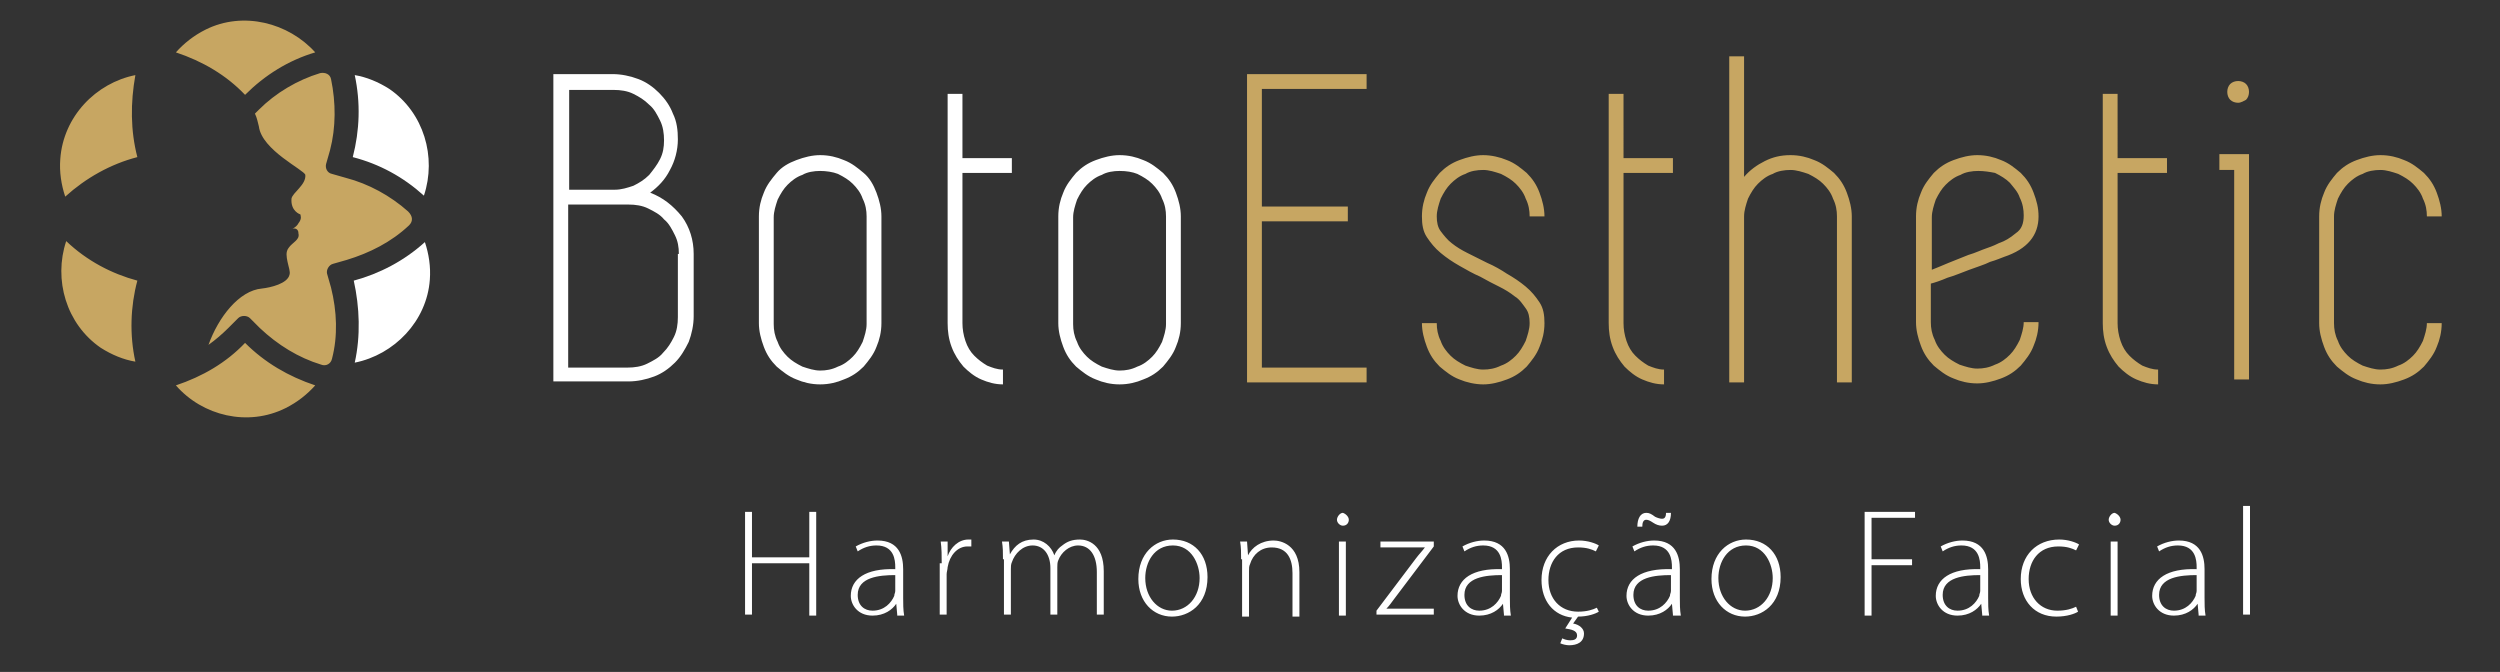 <?xml version="1.0" encoding="utf-8"?>
<!-- Generator: Adobe Illustrator 22.1.0, SVG Export Plug-In . SVG Version: 6.00 Build 0)  -->
<svg version="1.1" id="Camada_1" xmlns="http://www.w3.org/2000/svg" xmlns:xlink="http://www.w3.org/1999/xlink" x="0px" y="0px"
	 viewBox="0 0 253 68" style="enable-background:new 0 0 253 68;" xml:space="preserve">
<rect x="0" y="0" width="253" height="68" fill="#333333" stroke="none"/>
<style type="text/css">
	.st0{fill:#C7A662;}
	.st1{fill:#FFFFFF;}
</style>
<path class="st0" d="M127.7,9.1v11.8h8.7v1.5h-8.7v14.8h10.6v1.5h-10.6h-1.5V7.5h1.5h10.6v1.5H127.7z M150.5,26.6
	c0.7,0.3,1.4,0.7,2,1.1c0.7,0.4,1.3,0.8,1.9,1.3c0.6,0.5,1,1,1.4,1.6c0.4,0.6,0.5,1.3,0.5,2.1c0,0.9-0.2,1.7-0.5,2.4
	c-0.3,0.8-0.8,1.4-1.3,2c-0.6,0.6-1.2,1-2,1.3c-0.8,0.3-1.6,0.5-2.4,0.5s-1.7-0.2-2.4-0.5c-0.8-0.3-1.4-0.8-2-1.3
	c-0.6-0.6-1-1.2-1.3-2c-0.3-0.8-0.5-1.6-0.5-2.4h1.5c0,0.6,0.1,1.2,0.4,1.8c0.2,0.6,0.6,1.1,1,1.5c0.4,0.4,0.9,0.7,1.5,1
	c0.6,0.2,1.2,0.4,1.8,0.4c0.6,0,1.2-0.1,1.8-0.4c0.6-0.2,1.1-0.6,1.5-1c0.4-0.4,0.7-0.9,1-1.5c0.2-0.6,0.4-1.2,0.4-1.8
	c0-0.6-0.1-1.1-0.4-1.5c-0.3-0.4-0.6-0.9-1.1-1.2c-0.5-0.4-1-0.7-1.6-1c-0.6-0.3-1.2-0.6-1.9-1c-0.7-0.3-1.4-0.7-2.1-1.1
	c-0.7-0.4-1.3-0.8-1.9-1.3c-0.6-0.5-1-1-1.4-1.6c-0.4-0.6-0.5-1.3-0.5-2.1c0-0.9,0.2-1.7,0.5-2.4c0.3-0.8,0.8-1.4,1.3-2
	c0.6-0.6,1.2-1,2-1.3c0.8-0.3,1.6-0.5,2.4-0.5s1.7,0.2,2.4,0.5c0.8,0.3,1.4,0.8,2,1.3c0.6,0.6,1,1.2,1.3,2c0.3,0.8,0.5,1.6,0.5,2.4
	h-1.5c0-0.6-0.1-1.2-0.4-1.8c-0.2-0.6-0.6-1.1-1-1.5c-0.4-0.4-0.9-0.7-1.5-1c-0.6-0.2-1.2-0.4-1.8-0.4c-0.6,0-1.3,0.1-1.8,0.4
	c-0.6,0.2-1.1,0.6-1.5,1c-0.4,0.4-0.7,0.9-1,1.5c-0.2,0.6-0.4,1.2-0.4,1.8c0,0.6,0.1,1.1,0.4,1.5c0.3,0.4,0.7,0.9,1.1,1.2
	c0.5,0.4,1,0.7,1.6,1C149.3,26,149.9,26.3,150.5,26.6 M164.3,27.3v5.4c0,0.6,0.1,1.2,0.3,1.8c0.2,0.6,0.5,1.1,0.9,1.5
	c0.4,0.4,0.8,0.7,1.3,1c0.5,0.2,1,0.4,1.6,0.4v1.5c-0.8,0-1.5-0.2-2.2-0.5c-0.7-0.3-1.3-0.8-1.8-1.3c-0.5-0.6-0.9-1.2-1.2-2
	c-0.3-0.8-0.4-1.6-0.4-2.4v-5.4v-9.8V16V9.5h1.5V16h5v1.5h-5V27.3z M181.2,15.7c0.9,0,1.7,0.2,2.4,0.5c0.8,0.3,1.4,0.8,2,1.3
	c0.6,0.6,1,1.2,1.3,2c0.3,0.8,0.5,1.6,0.5,2.4v5.4v11.4h-1.5V27.3v-5.4c0-0.6-0.1-1.2-0.4-1.8c-0.2-0.6-0.6-1.1-1-1.5
	c-0.4-0.4-0.9-0.7-1.5-1c-0.6-0.2-1.2-0.4-1.8-0.4c-0.6,0-1.3,0.1-1.8,0.4c-0.6,0.2-1.1,0.6-1.5,1c-0.4,0.4-0.7,0.9-1,1.5
	c-0.2,0.6-0.4,1.2-0.4,1.8v5.4v11.4H175V27.3v-5.4V5.7h1.5v12.2c0.6-0.7,1.3-1.2,2.1-1.6C179.4,15.9,180.2,15.7,181.2,15.7
	 M202.8,26c-0.3,0.1-0.7,0.3-1.4,0.5c-0.6,0.3-1.3,0.5-2.1,0.8c-0.8,0.3-1.5,0.6-2.2,0.8c-0.7,0.3-1.3,0.5-1.7,0.6v3.9
	c0,0.6,0.1,1.2,0.4,1.8c0.2,0.6,0.6,1.1,1,1.5c0.4,0.4,0.9,0.7,1.5,1c0.6,0.2,1.2,0.4,1.8,0.4c0.6,0,1.2-0.1,1.8-0.4
	c0.6-0.2,1.1-0.6,1.5-1c0.4-0.4,0.7-0.9,1-1.5c0.2-0.6,0.4-1.2,0.4-1.8h1.5c0,0.9-0.2,1.7-0.5,2.4c-0.3,0.8-0.8,1.4-1.3,2
	c-0.6,0.6-1.2,1-2,1.3c-0.8,0.3-1.6,0.5-2.4,0.5c-0.9,0-1.7-0.2-2.4-0.5c-0.8-0.3-1.4-0.8-2-1.3c-0.6-0.6-1-1.2-1.3-2
	c-0.3-0.8-0.5-1.6-0.5-2.4V21.9c0-0.9,0.2-1.7,0.5-2.4c0.3-0.8,0.8-1.4,1.3-2c0.6-0.6,1.2-1,2-1.3c0.8-0.3,1.6-0.5,2.4-0.5
	c0.9,0,1.7,0.2,2.4,0.5c0.8,0.3,1.4,0.8,2,1.3c0.6,0.6,1,1.2,1.3,2c0.3,0.8,0.5,1.5,0.5,2.4v0C206.3,23.8,205.2,25.2,202.8,26
	 M200.2,17.3c-0.6,0-1.3,0.1-1.8,0.4c-0.6,0.2-1.1,0.6-1.5,1c-0.4,0.4-0.7,0.9-1,1.5c-0.2,0.6-0.4,1.2-0.4,1.8v5.3
	c0.5-0.2,1-0.4,1.7-0.7c0.7-0.3,1.3-0.5,2-0.8c0.7-0.2,1.3-0.5,1.9-0.7s1-0.4,1.2-0.5c0.6-0.2,1.1-0.5,1.7-1c0.6-0.4,0.8-1,0.8-1.8
	c0-0.6-0.1-1.2-0.4-1.8c-0.2-0.6-0.6-1-1-1.5c-0.4-0.4-0.9-0.7-1.5-1C201.4,17.4,200.8,17.3,200.2,17.3 M214.3,27.3v5.4
	c0,0.6,0.1,1.2,0.3,1.8c0.2,0.6,0.5,1.1,0.9,1.5c0.4,0.4,0.8,0.7,1.3,1c0.5,0.2,1,0.4,1.6,0.4v1.5c-0.8,0-1.5-0.2-2.2-0.5
	c-0.7-0.3-1.3-0.8-1.8-1.3c-0.5-0.6-0.9-1.2-1.2-2c-0.3-0.8-0.4-1.6-0.4-2.4v-5.4v-9.8V16V9.5h1.5V16h5v1.5h-5V27.3z M226.1,15.6
	h1.5v1.6v21.2h-1.5V17.2h-1.5v-1.6H226.1z M226.5,10.4c-0.3,0-0.6-0.1-0.8-0.3c-0.2-0.2-0.3-0.5-0.3-0.8c0-0.3,0.1-0.6,0.3-0.8
	c0.2-0.2,0.5-0.3,0.8-0.3c0.3,0,0.6,0.1,0.8,0.3c0.2,0.2,0.3,0.5,0.3,0.8c0,0.3-0.1,0.6-0.3,0.8C227.1,10.2,226.8,10.4,226.5,10.4
	 M240.9,37.4c0.6,0,1.2-0.1,1.8-0.4c0.6-0.2,1.1-0.6,1.5-1c0.4-0.4,0.7-0.9,1-1.5c0.2-0.6,0.4-1.2,0.4-1.8h1.5
	c0,0.9-0.2,1.7-0.5,2.4c-0.3,0.8-0.8,1.4-1.3,2c-0.6,0.6-1.2,1-2,1.3c-0.8,0.3-1.6,0.5-2.4,0.5c-0.9,0-1.7-0.2-2.4-0.5
	c-0.8-0.3-1.4-0.8-2-1.3c-0.6-0.6-1-1.2-1.3-2c-0.3-0.8-0.5-1.6-0.5-2.4V21.9c0-0.9,0.2-1.7,0.5-2.4c0.3-0.8,0.8-1.4,1.3-2
	c0.6-0.6,1.2-1,2-1.3c0.8-0.3,1.6-0.5,2.4-0.5c0.9,0,1.7,0.2,2.4,0.5c0.8,0.3,1.4,0.8,2,1.3c0.6,0.6,1,1.2,1.3,2
	c0.3,0.8,0.5,1.6,0.5,2.4h-1.5c0-0.6-0.1-1.2-0.4-1.8c-0.2-0.6-0.6-1.1-1-1.5c-0.4-0.4-0.9-0.7-1.5-1c-0.6-0.2-1.2-0.4-1.8-0.4
	c-0.6,0-1.3,0.1-1.8,0.4c-0.6,0.2-1.1,0.6-1.5,1c-0.4,0.4-0.7,0.9-1,1.5c-0.2,0.6-0.4,1.2-0.4,1.8v10.8c0,0.6,0.1,1.2,0.4,1.8
	c0.2,0.6,0.6,1.1,1,1.5c0.4,0.4,0.9,0.7,1.5,1C239.7,37.2,240.3,37.4,240.9,37.4 M41.4,22.8C41.4,22.8,41.4,22.8,41.4,22.8
	c-1.8,1.7-4,2.8-6.3,3.5l-1.4,0.4c-0.4,0.1-0.7,0.6-0.6,1l0.4,1.4c0.6,2.4,0.7,4.9,0.1,7.2v0c-0.1,0.5-0.6,0.8-1.1,0.6l0,0
	c-2.3-0.7-4.4-2-6.2-3.7l-1-1c-0.3-0.3-0.9-0.3-1.2,0l-1,1c-0.6,0.6-1.3,1.2-2,1.7c1-2.8,3.1-5.5,5.4-5.7c0.9-0.1,2.6-0.5,2.8-1.4
	c0.1-0.3-0.1-0.8-0.2-1.3c-0.1-0.5-0.2-1,0.1-1.4c0.2-0.3,0.5-0.5,0.7-0.7c0.2-0.2,0.4-0.4,0.3-0.8c0-0.6-0.6-0.5-0.7-0.4l0,0
	c0,0,0.5-0.2,0.7-0.6c0.4-0.5,0.2-0.8,0.2-0.9v0c0,0-1-0.3-0.9-1.6c0.1-0.6,1.5-1.4,1.4-2.4c-0.1-0.5-4.4-2.5-4.7-4.9
	c-0.1-0.4-0.2-0.9-0.4-1.3l0.4-0.4c1.7-1.7,3.9-3,6.2-3.7h0c0.5-0.1,1,0.1,1.1,0.6v0c0.5,2.4,0.5,4.9-0.1,7.2l-0.4,1.4
	c-0.1,0.4,0.1,0.9,0.6,1l1.4,0.4c2.3,0.6,4.5,1.8,6.3,3.4c0,0,0,0,0,0C41.8,21.9,41.8,22.4,41.4,22.8 M6.7,24.4
	c-1.3,3.9,0,8.4,3.5,10.8c1.1,0.7,2.3,1.2,3.5,1.4c-0.6-2.7-0.5-5.6,0.2-8.2C11.3,27.7,8.8,26.4,6.7,24.4 M13.7,7.6
	c-4,0.8-7.3,4.2-7.6,8.5c-0.1,1.3,0.1,2.6,0.5,3.8c2.1-1.9,4.6-3.3,7.3-4C13.2,13.2,13.2,10.4,13.7,7.6 M31.9,5.3
	c-2.7-3-7.3-4.2-11.1-2.3c-1.2,0.6-2.2,1.4-3,2.3c2.7,0.9,5.1,2.3,7,4.3C26.8,7.6,29.2,6.1,31.9,5.3 M17.8,39
	c2.7,3.1,7.3,4.2,11.1,2.3c1.2-0.6,2.2-1.4,3-2.3c-2.7-0.9-5.1-2.3-7.1-4.3C22.9,36.7,20.5,38.1,17.8,39"/>
<path class="st1" d="M65.8,19.5c1.3,0.5,2.3,1.3,3.2,2.4c0.8,1.1,1.2,2.4,1.2,3.8v6.3c0,0.9-0.2,1.8-0.5,2.6
	c-0.4,0.8-0.8,1.5-1.4,2.1c-0.6,0.6-1.3,1.1-2.1,1.4c-0.8,0.3-1.7,0.5-2.6,0.5h-6h-0.7H56V7.5h0.8h0.7H62c0.9,0,1.8,0.2,2.6,0.5
	c0.8,0.3,1.5,0.8,2.1,1.4c0.6,0.6,1.1,1.3,1.4,2.1c0.4,0.8,0.5,1.7,0.5,2.6c0,1.1-0.3,2.2-0.8,3.1C67.3,18.2,66.6,18.9,65.8,19.5
	 M57.6,9.1v10.1h4.6c0.7,0,1.3-0.2,1.9-0.4c0.6-0.3,1.1-0.6,1.6-1.1c0.4-0.5,0.8-1,1.1-1.6c0.3-0.6,0.4-1.2,0.4-1.9
	c0-0.7-0.1-1.4-0.4-2c-0.3-0.6-0.6-1.2-1.1-1.6c-0.5-0.5-1-0.8-1.6-1.1c-0.6-0.3-1.3-0.4-2-0.4H57.6z M68.7,25.7
	c0-0.7-0.1-1.3-0.4-1.9c-0.3-0.6-0.6-1.2-1.1-1.6c-0.4-0.5-1-0.8-1.6-1.1c-0.6-0.3-1.3-0.4-2-0.4h-1.4H62h-4.5v16.5h6
	c0.7,0,1.4-0.1,2-0.4c0.6-0.3,1.2-0.6,1.6-1.1c0.5-0.5,0.8-1,1.1-1.6c0.3-0.6,0.4-1.3,0.4-2V25.7z M83,38.9c-0.9,0-1.7-0.2-2.4-0.5
	c-0.8-0.3-1.4-0.8-2-1.3c-0.6-0.6-1-1.2-1.3-2c-0.3-0.8-0.5-1.6-0.5-2.4V21.9c0-0.9,0.2-1.7,0.5-2.4c0.3-0.8,0.8-1.4,1.3-2
	s1.2-1,2-1.3c0.8-0.3,1.6-0.5,2.4-0.5c0.9,0,1.7,0.2,2.4,0.5c0.8,0.3,1.4,0.8,2,1.3s1,1.2,1.3,2c0.3,0.8,0.5,1.6,0.5,2.4v10.8
	c0,0.9-0.2,1.7-0.5,2.4c-0.3,0.8-0.8,1.4-1.3,2c-0.6,0.6-1.2,1-2,1.3C84.7,38.7,83.9,38.9,83,38.9 M83,17.3c-0.6,0-1.3,0.1-1.8,0.4
	c-0.6,0.2-1.1,0.6-1.5,1c-0.4,0.4-0.7,0.9-1,1.5c-0.2,0.6-0.4,1.2-0.4,1.8v10.8c0,0.6,0.1,1.2,0.4,1.8c0.2,0.6,0.6,1.1,1,1.5
	c0.4,0.4,0.9,0.7,1.5,1c0.6,0.2,1.2,0.4,1.8,0.4c0.6,0,1.2-0.1,1.8-0.4c0.6-0.2,1.1-0.6,1.5-1c0.4-0.4,0.7-0.9,1-1.5
	c0.2-0.6,0.4-1.2,0.4-1.8V21.9c0-0.6-0.1-1.2-0.4-1.8c-0.2-0.6-0.6-1.1-1-1.5c-0.4-0.4-0.9-0.7-1.5-1C84.3,17.4,83.6,17.3,83,17.3
	 M97.4,27.3v5.4c0,0.6,0.1,1.2,0.3,1.8c0.2,0.6,0.5,1.1,0.9,1.5c0.4,0.4,0.8,0.7,1.3,1c0.5,0.2,1,0.4,1.6,0.4v1.5
	c-0.8,0-1.5-0.2-2.2-0.5c-0.7-0.3-1.3-0.8-1.8-1.3c-0.5-0.6-0.9-1.2-1.2-2c-0.3-0.8-0.4-1.6-0.4-2.4v-5.4v-9.8V16V9.5h1.5V16h5v1.5
	h-5V27.3z M113.3,38.9c-0.9,0-1.7-0.2-2.4-0.5c-0.8-0.3-1.4-0.8-2-1.3c-0.6-0.6-1-1.2-1.3-2c-0.3-0.8-0.5-1.6-0.5-2.4V21.9
	c0-0.9,0.2-1.7,0.5-2.4c0.3-0.8,0.8-1.4,1.3-2c0.6-0.6,1.2-1,2-1.3c0.8-0.3,1.6-0.5,2.4-0.5c0.9,0,1.7,0.2,2.4,0.5
	c0.8,0.3,1.4,0.8,2,1.3c0.6,0.6,1,1.2,1.3,2c0.3,0.8,0.5,1.6,0.5,2.4v10.8c0,0.9-0.2,1.7-0.5,2.4c-0.3,0.8-0.8,1.4-1.3,2
	c-0.6,0.6-1.2,1-2,1.3C115,38.7,114.2,38.9,113.3,38.9 M113.3,17.3c-0.6,0-1.3,0.1-1.8,0.4c-0.6,0.2-1.1,0.6-1.5,1
	c-0.4,0.4-0.7,0.9-1,1.5c-0.2,0.6-0.4,1.2-0.4,1.8v10.8c0,0.6,0.1,1.2,0.4,1.8c0.2,0.6,0.6,1.1,1,1.5c0.4,0.4,0.9,0.7,1.5,1
	c0.6,0.2,1.2,0.4,1.8,0.4c0.6,0,1.2-0.1,1.8-0.4c0.6-0.2,1.1-0.6,1.5-1c0.4-0.4,0.7-0.9,1-1.5c0.2-0.6,0.4-1.2,0.4-1.8V21.9
	c0-0.6-0.1-1.2-0.4-1.8c-0.2-0.6-0.6-1.1-1-1.5c-0.4-0.4-0.9-0.7-1.5-1C114.6,17.4,114,17.3,113.3,17.3 M42.9,19.8
	c1.3-3.9,0-8.4-3.5-10.8c-1.1-0.7-2.3-1.2-3.5-1.4c0.6,2.8,0.5,5.6-0.2,8.3C38.4,16.6,40.8,17.9,42.9,19.8 M35.9,36.7
	c4-0.8,7.3-4.2,7.6-8.4c0.1-1.3-0.1-2.6-0.5-3.8c-2.1,1.9-4.6,3.2-7.2,3.9C36.4,31.1,36.5,34,35.9,36.7 M76.1,51.8v4.6h5.8v-4.6h0.7
	v10.5h-0.7V57h-5.8v5.2h-0.7V51.8H76.1z M90.8,62.2l-0.1-1.1h0c-0.4,0.6-1.2,1.2-2.4,1.2c-1.5,0-2.2-1.1-2.2-2
	c0-1.7,1.5-2.8,4.5-2.7v-0.2c0-0.7-0.1-2.2-1.9-2.2c-0.7,0-1.3,0.2-1.9,0.6l-0.2-0.5c0.7-0.4,1.5-0.6,2.2-0.6c2.2,0,2.6,1.6,2.6,2.9
	v2.9c0,0.6,0,1.2,0.1,1.8H90.8z M90.6,58.2c-1.6,0-3.8,0.2-3.8,2c0,1.1,0.7,1.6,1.5,1.6c1.2,0,1.9-0.8,2.2-1.5
	c0-0.2,0.1-0.3,0.1-0.5V58.2z M95.3,57c0-0.7,0-1.5-0.1-2.2h0.7l0,1.5h0c0.3-0.9,1.1-1.7,2.1-1.7c0.1,0,0.2,0,0.3,0v0.7
	c-0.1,0-0.2,0-0.4,0c-1,0-1.8,0.9-2,2.1c0,0.2-0.1,0.5-0.1,0.7v4.1h-0.7V57z M101.5,56.6c0-0.7,0-1.2-0.1-1.8h0.7l0.1,1.3h0
	c0.5-0.9,1.2-1.5,2.4-1.5c1,0,1.8,0.7,2.1,1.6h0c0.2-0.5,0.5-0.8,0.8-1c0.5-0.4,1-0.6,1.8-0.6c0.7,0,2.4,0.4,2.4,3.2v4.4h-0.7v-4.3
	c0-1.7-0.7-2.7-1.9-2.7c-0.9,0-1.7,0.7-2,1.5c-0.1,0.2-0.1,0.5-0.1,0.7v4.8h-0.7v-4.7c0-1.4-0.7-2.3-1.8-2.3c-1,0-1.8,0.8-2.1,1.7
	c-0.1,0.2-0.1,0.5-0.1,0.7v4.6h-0.7V56.6z M122.2,58.4c0,2.8-1.9,4-3.6,4c-1.9,0-3.4-1.5-3.4-3.8c0-2.6,1.7-4,3.5-4
	C120.8,54.6,122.2,56.1,122.2,58.4 M115.9,58.5c0,1.9,1.2,3.3,2.7,3.3c1.6,0,2.8-1.4,2.8-3.3c0-1.4-0.8-3.3-2.7-3.3
	C116.8,55.2,115.9,56.9,115.9,58.5 M125.6,56.6c0-0.7,0-1.2-0.1-1.8h0.7l0.1,1.4h0c0.4-0.8,1.3-1.5,2.6-1.5c0.7,0,2.6,0.4,2.6,3.2
	v4.5h-0.7v-4.4c0-1.4-0.5-2.6-2.1-2.6c-1.1,0-1.9,0.7-2.2,1.7c-0.1,0.2-0.1,0.4-0.1,0.7v4.6h-0.7V56.6z M136.5,52.6
	c0,0.3-0.2,0.6-0.6,0.6c-0.3,0-0.6-0.3-0.6-0.6c0-0.3,0.3-0.7,0.6-0.7C136.2,52,136.5,52.3,136.5,52.6 M135.5,54.8h0.7v7.5h-0.7
	V54.8z M139.3,61.8l4-5.3c0.3-0.4,0.6-0.7,0.9-1.1v0h-4.5v-0.6h5.4l0,0.5l-4,5.3c-0.3,0.4-0.5,0.7-0.8,1v0h4.8v0.6h-5.8V61.8z
	 M152.2,62.2l-0.1-1.1h0c-0.4,0.6-1.2,1.2-2.4,1.2c-1.5,0-2.2-1.1-2.2-2c0-1.7,1.5-2.8,4.5-2.7v-0.2c0-0.7-0.1-2.2-1.9-2.2
	c-0.7,0-1.3,0.2-1.9,0.6l-0.2-0.5c0.7-0.4,1.5-0.6,2.2-0.6c2.2,0,2.6,1.6,2.6,2.9v2.9c0,0.6,0,1.2,0.1,1.8H152.2z M152,58.2
	c-1.6,0-3.8,0.2-3.8,2c0,1.1,0.7,1.6,1.5,1.6c1.2,0,1.9-0.8,2.2-1.5c0-0.2,0.1-0.3,0.1-0.5V58.2z M161.8,61.9
	c-0.3,0.2-1.1,0.5-2.1,0.5l-0.5,0.7c0.6,0.1,1.1,0.5,1.1,1c0,0.9-0.7,1.2-1.5,1.2c-0.3,0-0.7-0.1-0.9-0.2l0.2-0.5
	c0.2,0.1,0.5,0.2,0.8,0.2c0.4,0,0.7-0.1,0.7-0.5c0-0.5-0.6-0.6-1.2-0.7l0.7-1.1c-1.9-0.2-3.1-1.7-3.1-3.8c0-2.4,1.6-4,3.8-4
	c0.9,0,1.7,0.3,2,0.5l-0.3,0.6c-0.4-0.2-0.9-0.4-1.8-0.4c-2,0-3,1.5-3,3.3c0,1.9,1.2,3.2,3,3.2c0.9,0,1.5-0.2,1.9-0.4L161.8,61.9z
	 M169.3,62.2l-0.1-1.1h0c-0.4,0.6-1.2,1.2-2.4,1.2c-1.5,0-2.2-1.1-2.2-2c0-1.7,1.5-2.8,4.6-2.7v-0.2c0-0.7-0.1-2.2-1.9-2.2
	c-0.7,0-1.3,0.2-1.9,0.6l-0.2-0.5c0.7-0.4,1.5-0.6,2.2-0.6c2.2,0,2.6,1.6,2.6,2.9v2.9c0,0.6,0,1.2,0.1,1.8H169.3z M169.1,58.2
	c-1.6,0-3.8,0.2-3.8,2c0,1.1,0.7,1.6,1.5,1.6c1.2,0,1.9-0.8,2.2-1.5c0-0.2,0.1-0.3,0.1-0.5V58.2z M165.7,53.3c0-0.8,0.3-1.4,0.9-1.4
	c0.3,0,0.5,0.1,0.9,0.4c0.2,0.1,0.5,0.2,0.7,0.2c0.2,0,0.4-0.1,0.4-0.6h0.5c0,0.8-0.3,1.3-0.9,1.3c-0.3,0-0.6-0.1-0.9-0.3
	c-0.3-0.2-0.5-0.3-0.7-0.3c-0.3,0-0.4,0.3-0.4,0.7H165.7z M180.2,58.4c0,2.8-1.9,4-3.6,4c-1.9,0-3.4-1.5-3.4-3.8c0-2.6,1.7-4,3.5-4
	C178.8,54.6,180.2,56.1,180.2,58.4 M173.9,58.5c0,1.9,1.2,3.3,2.7,3.3c1.6,0,2.8-1.4,2.8-3.3c0-1.4-0.8-3.3-2.7-3.3
	C174.8,55.2,173.9,56.9,173.9,58.5 M188.6,51.8h5.2v0.6h-4.4v4.2h4.1v0.6h-4.1v5.1h-0.7V51.8z M200.6,62.2l-0.1-1.1h0
	c-0.4,0.6-1.2,1.2-2.4,1.2c-1.5,0-2.2-1.1-2.2-2c0-1.7,1.5-2.8,4.5-2.7v-0.2c0-0.7-0.1-2.2-1.9-2.2c-0.7,0-1.3,0.2-1.9,0.6l-0.2-0.5
	c0.7-0.4,1.5-0.6,2.2-0.6c2.2,0,2.6,1.6,2.6,2.9v2.9c0,0.6,0,1.2,0.1,1.8H200.6z M200.4,58.2c-1.6,0-3.8,0.2-3.8,2
	c0,1.1,0.7,1.6,1.5,1.6c1.2,0,1.9-0.8,2.2-1.5c0-0.2,0.1-0.3,0.1-0.5V58.2z M210.3,61.9c-0.3,0.2-1.1,0.5-2.2,0.5
	c-2.2,0-3.6-1.6-3.6-3.8c0-2.4,1.6-4,3.9-4c0.9,0,1.7,0.3,2,0.5l-0.3,0.6c-0.4-0.2-0.9-0.4-1.8-0.4c-2,0-3,1.5-3,3.3
	c0,1.9,1.2,3.2,2.9,3.2c0.9,0,1.5-0.2,1.9-0.4L210.3,61.9z M214.6,52.6c0,0.3-0.2,0.6-0.6,0.6c-0.3,0-0.6-0.3-0.6-0.6
	c0-0.3,0.3-0.7,0.6-0.7C214.3,52,214.6,52.3,214.6,52.6 M213.6,54.8h0.7v7.5h-0.7V54.8z M222.5,62.2l-0.1-1.1h0
	c-0.4,0.6-1.2,1.2-2.4,1.2c-1.5,0-2.2-1.1-2.2-2c0-1.7,1.5-2.8,4.5-2.7v-0.2c0-0.7-0.1-2.2-1.9-2.2c-0.7,0-1.3,0.2-1.9,0.6l-0.2-0.5
	c0.7-0.4,1.5-0.6,2.2-0.6c2.2,0,2.6,1.6,2.6,2.9v2.9c0,0.6,0,1.2,0.1,1.8H222.5z M222.3,58.2c-1.6,0-3.8,0.2-3.8,2
	c0,1.1,0.7,1.6,1.5,1.6c1.2,0,1.9-0.8,2.2-1.5c0-0.2,0.1-0.3,0.1-0.5V58.2z M227,51.2h0.7v11H227V51.2z"/>
</svg>
